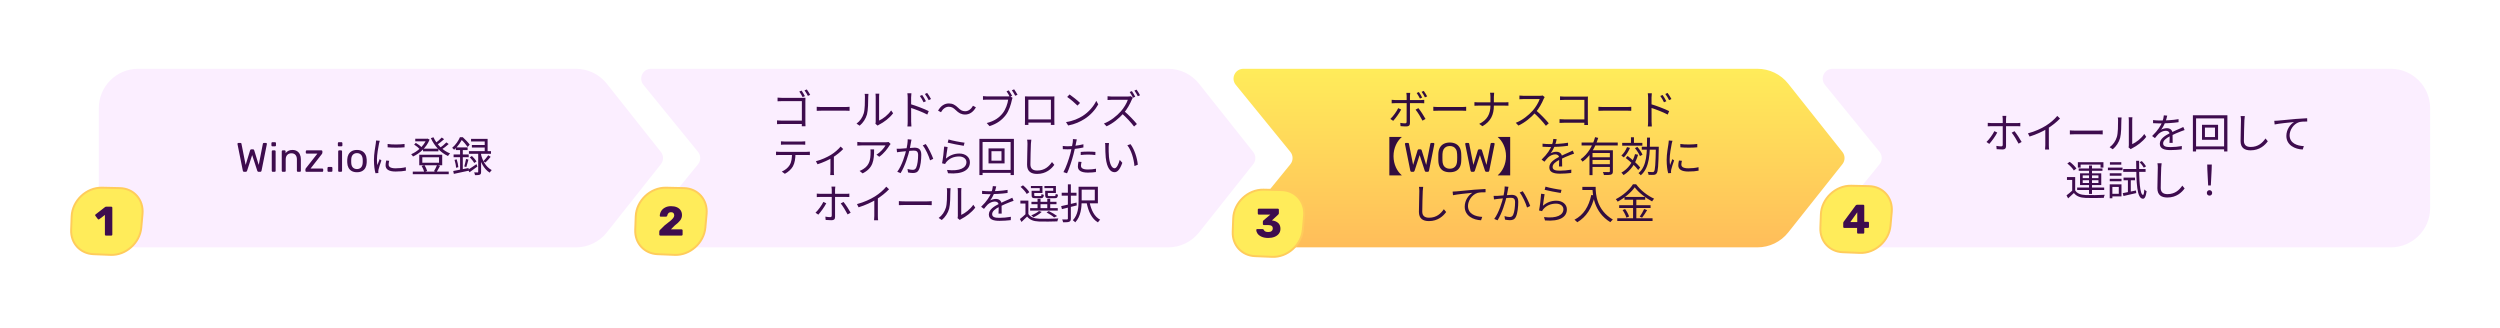 <svg width="1272" height="167" viewBox="0 0 1272 167" fill="none" xmlns="http://www.w3.org/2000/svg">
<g filter="url(#filter0_d_16839_208803)">
<path d="M50.286 41C50.286 29.954 59.241 21 70.286 21H293.059C299.167 21 304.941 23.791 308.734 28.578L336.268 63.322C337.709 65.142 337.709 67.714 336.268 69.533L308.734 104.277C304.941 109.064 299.167 111.856 293.059 111.856H70.286C59.241 111.856 50.286 102.901 50.286 91.856V41Z" fill="#FBEEFF"/>
<path d="M610.048 104.291C606.254 109.07 600.486 111.856 594.385 111.856L331.25 111.855C327.037 111.855 324.712 106.964 327.373 103.698L355.157 69.585C356.655 67.747 356.655 65.109 355.157 63.27L327.373 29.158C324.712 25.891 327.037 21 331.25 21L594.385 21C600.486 21 606.254 23.786 610.048 28.564L637.64 63.319C639.086 65.139 639.086 67.716 637.64 69.537L610.048 104.291Z" fill="#FBEEFF"/>
<path d="M909.827 104.291C906.033 109.07 900.265 111.855 894.164 111.855L632.63 111.855C628.417 111.855 626.092 106.964 628.753 103.698L656.537 69.585C658.035 67.747 658.034 65.109 656.537 63.27L628.753 29.158C626.092 25.891 628.417 21 632.63 21L894.164 21C900.265 21 906.033 23.785 909.827 28.564L937.419 63.319C938.865 65.139 938.865 67.716 937.419 69.537L909.827 104.291Z" fill="url(#paint0_linear_16839_208803)"/>
<path d="M1236.45 91.856C1236.45 102.901 1227.49 111.855 1216.45 111.855L932.408 111.855C928.196 111.855 925.871 106.964 928.532 103.698L956.316 69.585C957.813 67.747 957.813 65.109 956.316 63.27L928.532 29.158C925.871 25.891 928.196 21 932.408 21L1216.45 21C1227.49 21 1236.45 29.954 1236.45 41L1236.45 91.856Z" fill="#FBEEFF"/>
<path d="M124.204 73.422C124.022 73.422 123.875 73.373 123.763 73.275C123.665 73.177 123.595 73.037 123.553 72.855L120.844 59.373C120.83 59.317 120.823 59.268 120.823 59.226C120.823 59.184 120.823 59.156 120.823 59.142C120.823 59.03 120.865 58.932 120.949 58.848C121.033 58.764 121.131 58.722 121.243 58.722H122.335C122.629 58.722 122.797 58.841 122.839 59.079L124.981 69.915L127.249 62.481C127.291 62.355 127.361 62.243 127.459 62.145C127.571 62.033 127.725 61.977 127.921 61.977H128.698C128.908 61.977 129.062 62.033 129.16 62.145C129.258 62.243 129.321 62.355 129.349 62.481L131.638 69.915L133.759 59.079C133.801 58.841 133.976 58.722 134.284 58.722H135.376C135.488 58.722 135.586 58.764 135.67 58.848C135.754 58.932 135.796 59.03 135.796 59.142C135.796 59.156 135.789 59.184 135.775 59.226C135.775 59.268 135.775 59.317 135.775 59.373L133.066 72.855C133.024 73.037 132.947 73.177 132.835 73.275C132.737 73.373 132.597 73.422 132.415 73.422H131.596C131.4 73.422 131.246 73.373 131.134 73.275C131.022 73.177 130.945 73.051 130.903 72.897L128.299 64.896L125.716 72.897C125.66 73.051 125.576 73.177 125.464 73.275C125.366 73.373 125.219 73.422 125.023 73.422H124.204ZM138.752 73.422C138.612 73.422 138.493 73.38 138.395 73.296C138.311 73.198 138.269 73.079 138.269 72.939V62.985C138.269 62.845 138.311 62.733 138.395 62.649C138.493 62.551 138.612 62.502 138.752 62.502H139.76C139.9 62.502 140.012 62.551 140.096 62.649C140.194 62.733 140.243 62.845 140.243 62.985V72.939C140.243 73.079 140.194 73.198 140.096 73.296C140.012 73.38 139.9 73.422 139.76 73.422H138.752ZM138.584 60.465C138.444 60.465 138.325 60.423 138.227 60.339C138.143 60.241 138.101 60.122 138.101 59.982V58.848C138.101 58.708 138.143 58.589 138.227 58.491C138.325 58.393 138.444 58.344 138.584 58.344H139.907C140.047 58.344 140.166 58.393 140.264 58.491C140.362 58.589 140.411 58.708 140.411 58.848V59.982C140.411 60.122 140.362 60.241 140.264 60.339C140.166 60.423 140.047 60.465 139.907 60.465H138.584ZM143.838 73.422C143.698 73.422 143.579 73.38 143.481 73.296C143.397 73.198 143.355 73.079 143.355 72.939V62.985C143.355 62.845 143.397 62.733 143.481 62.649C143.579 62.551 143.698 62.502 143.838 62.502H144.825C144.965 62.502 145.077 62.551 145.161 62.649C145.259 62.733 145.308 62.845 145.308 62.985V63.909C145.672 63.433 146.127 63.048 146.673 62.754C147.233 62.446 147.947 62.292 148.815 62.292C149.725 62.292 150.495 62.495 151.125 62.901C151.769 63.293 152.252 63.846 152.574 64.56C152.91 65.26 153.078 66.079 153.078 67.017V72.939C153.078 73.079 153.029 73.198 152.931 73.296C152.847 73.38 152.735 73.422 152.595 73.422H151.545C151.405 73.422 151.286 73.38 151.188 73.296C151.104 73.198 151.062 73.079 151.062 72.939V67.122C151.062 66.142 150.824 65.379 150.348 64.833C149.872 64.273 149.172 63.993 148.248 63.993C147.38 63.993 146.68 64.273 146.148 64.833C145.63 65.379 145.371 66.142 145.371 67.122V72.939C145.371 73.079 145.322 73.198 145.224 73.296C145.14 73.38 145.028 73.422 144.888 73.422H143.838ZM155.881 73.422C155.741 73.422 155.622 73.38 155.524 73.296C155.44 73.198 155.398 73.079 155.398 72.939V72.204C155.398 72.078 155.426 71.959 155.482 71.847C155.552 71.735 155.622 71.63 155.692 71.532L161.488 64.161H156.07C155.93 64.161 155.811 64.119 155.713 64.035C155.629 63.951 155.587 63.832 155.587 63.678V62.985C155.587 62.845 155.629 62.733 155.713 62.649C155.811 62.551 155.93 62.502 156.07 62.502H163.546C163.686 62.502 163.798 62.551 163.882 62.649C163.98 62.733 164.029 62.845 164.029 62.985V63.762C164.029 63.888 163.994 64 163.924 64.098C163.868 64.196 163.805 64.301 163.735 64.413L158.002 71.763H163.966C164.12 71.763 164.239 71.805 164.323 71.889C164.407 71.973 164.449 72.092 164.449 72.246V72.939C164.449 73.079 164.407 73.198 164.323 73.296C164.239 73.38 164.12 73.422 163.966 73.422H155.881ZM167.111 73.422C166.971 73.422 166.852 73.38 166.754 73.296C166.67 73.198 166.628 73.079 166.628 72.939V71.427C166.628 71.287 166.67 71.175 166.754 71.091C166.852 70.993 166.971 70.944 167.111 70.944H168.623C168.763 70.944 168.882 70.993 168.98 71.091C169.078 71.175 169.127 71.287 169.127 71.427V72.939C169.127 73.079 169.078 73.198 168.98 73.296C168.882 73.38 168.763 73.422 168.623 73.422H167.111ZM172.549 73.422C172.409 73.422 172.29 73.38 172.192 73.296C172.108 73.198 172.066 73.079 172.066 72.939V62.985C172.066 62.845 172.108 62.733 172.192 62.649C172.29 62.551 172.409 62.502 172.549 62.502H173.557C173.697 62.502 173.809 62.551 173.893 62.649C173.991 62.733 174.04 62.845 174.04 62.985V72.939C174.04 73.079 173.991 73.198 173.893 73.296C173.809 73.38 173.697 73.422 173.557 73.422H172.549ZM172.381 60.465C172.241 60.465 172.122 60.423 172.024 60.339C171.94 60.241 171.898 60.122 171.898 59.982V58.848C171.898 58.708 171.94 58.589 172.024 58.491C172.122 58.393 172.241 58.344 172.381 58.344H173.704C173.844 58.344 173.963 58.393 174.061 58.491C174.159 58.589 174.208 58.708 174.208 58.848V59.982C174.208 60.122 174.159 60.241 174.061 60.339C173.963 60.423 173.844 60.465 173.704 60.465H172.381ZM181.625 73.632C180.561 73.632 179.672 73.429 178.958 73.023C178.244 72.617 177.698 72.057 177.32 71.343C176.942 70.615 176.732 69.789 176.69 68.865C176.676 68.627 176.669 68.326 176.669 67.962C176.669 67.584 176.676 67.283 176.69 67.059C176.732 66.121 176.942 65.295 177.32 64.581C177.712 63.867 178.265 63.307 178.979 62.901C179.693 62.495 180.575 62.292 181.625 62.292C182.675 62.292 183.557 62.495 184.271 62.901C184.985 63.307 185.531 63.867 185.909 64.581C186.301 65.295 186.518 66.121 186.56 67.059C186.574 67.283 186.581 67.584 186.581 67.962C186.581 68.326 186.574 68.627 186.56 68.865C186.518 69.789 186.308 70.615 185.93 71.343C185.552 72.057 185.006 72.617 184.292 73.023C183.578 73.429 182.689 73.632 181.625 73.632ZM181.625 72.015C182.493 72.015 183.186 71.742 183.704 71.196C184.222 70.636 184.502 69.824 184.544 68.76C184.558 68.55 184.565 68.284 184.565 67.962C184.565 67.64 184.558 67.374 184.544 67.164C184.502 66.1 184.222 65.295 183.704 64.749C183.186 64.189 182.493 63.909 181.625 63.909C180.757 63.909 180.057 64.189 179.525 64.749C179.007 65.295 178.734 66.1 178.706 67.164C178.692 67.374 178.685 67.64 178.685 67.962C178.685 68.284 178.692 68.55 178.706 68.76C178.734 69.824 179.007 70.636 179.525 71.196C180.057 71.742 180.757 72.015 181.625 72.015ZM197.212 59.247C199.501 59.646 203.764 59.562 205.843 59.247V60.948C203.596 61.2 199.522 61.2 197.233 60.948L197.212 59.247ZM198.031 67.815C197.842 68.571 197.737 69.159 197.737 69.726C197.737 70.692 198.409 71.637 201.286 71.637C203.155 71.637 204.793 71.469 206.473 71.07L206.515 72.834C205.213 73.107 203.449 73.275 201.265 73.275C197.758 73.275 196.183 72.099 196.183 70.125C196.183 69.432 196.288 68.676 196.519 67.668L198.031 67.815ZM193.222 57.63C193.096 57.987 192.928 58.659 192.844 59.037C192.445 60.99 191.794 64.728 191.794 67.101C191.794 68.109 191.857 68.991 191.983 70.02C192.34 69.075 192.823 67.815 193.18 66.954L194.062 67.647C193.537 69.138 192.76 71.343 192.571 72.351C192.508 72.645 192.466 73.044 192.466 73.296C192.487 73.506 192.508 73.8 192.529 74.031L191.038 74.136C190.618 72.645 190.261 70.23 190.261 67.374C190.261 64.287 190.954 60.696 191.206 58.953C191.269 58.47 191.332 57.945 191.353 57.483L193.222 57.63ZM215.251 61.641H223.042V63.006H215.251V61.641ZM210.022 73.296H228.313V74.619H210.022V73.296ZM211.282 56.601H217.498V57.924H211.282V56.601ZM216.994 56.601H217.267L217.561 56.517L218.569 57.042C216.994 61.074 213.487 64.077 210.148 65.631C209.938 65.295 209.518 64.749 209.203 64.476C212.29 63.174 215.692 60.234 216.994 56.895V56.601ZM220.543 55.845C222.16 59.415 225.373 62.67 229.006 64.077C228.628 64.392 228.187 64.959 227.935 65.379C224.218 63.699 221.005 60.276 219.22 56.286L220.543 55.845ZM210.715 59.562L211.555 58.701C212.668 59.331 213.97 60.297 214.579 61.053L213.697 62.019C213.067 61.284 211.807 60.234 210.715 59.562ZM224.764 55.971L225.961 56.811C224.869 57.84 223.42 58.974 222.328 59.709L221.362 58.953C222.433 58.176 223.924 56.895 224.764 55.971ZM227.116 58.449L228.292 59.289C227.179 60.339 225.667 61.473 224.512 62.187L223.546 61.431C224.68 60.675 226.234 59.394 227.116 58.449ZM214.873 66.03V68.802H223.378V66.03H214.873ZM213.319 64.728H224.995V70.104H213.319V64.728ZM214.537 70.44L215.986 70.041C216.574 70.944 217.12 72.183 217.33 73.002L215.839 73.464C215.629 72.645 215.104 71.364 214.537 70.44ZM222.349 69.978L223.882 70.398C223.315 71.511 222.685 72.666 222.16 73.485L220.816 73.086C221.341 72.267 222.013 70.902 222.349 69.978ZM248.41 65.001L249.649 65.799C248.809 66.828 247.78 67.941 246.961 68.697L245.953 68.004C246.73 67.206 247.822 65.925 248.41 65.001ZM239.023 66.051L240.094 65.358C240.997 66.198 241.984 67.353 242.425 68.172L241.27 68.928C240.871 68.13 239.905 66.912 239.023 66.051ZM239.674 56.643H248.095V63.678H246.625V57.966H239.674V56.643ZM240.094 59.772H247.465V61.053H240.094V59.772ZM238.582 62.88H249.817V64.266H238.582V62.88ZM243.307 63.531H244.777V73.464C244.777 74.22 244.651 74.64 244.126 74.871C243.622 75.102 242.845 75.123 241.69 75.123C241.627 74.724 241.438 74.136 241.249 73.716C242.047 73.758 242.761 73.737 243.013 73.737C243.244 73.737 243.307 73.674 243.307 73.422V63.531ZM238.141 72.351C239.233 71.7 240.85 70.608 242.425 69.516L242.908 70.734C241.564 71.763 240.115 72.813 238.876 73.653L238.141 72.351ZM244.714 64.476C245.344 67.269 246.961 70.839 250.195 72.54C249.88 72.834 249.397 73.443 249.166 73.842C245.995 71.91 244.462 68.109 243.811 65.526L244.714 64.476ZM231.925 60.99H237.91V62.355H231.925V60.99ZM230.791 64.581H238.477V65.967H230.791V64.581ZM231.274 67.353L232.366 67.08C232.786 68.361 233.122 69.978 233.206 71.07L232.03 71.364C232.009 70.272 231.673 68.634 231.274 67.353ZM230.602 73.002C232.576 72.666 235.537 72.078 238.393 71.49L238.519 72.834C235.81 73.401 233.017 74.031 230.917 74.472L230.602 73.002ZM237.112 66.891L238.33 67.206C237.973 68.487 237.616 69.999 237.259 70.986L236.23 70.692C236.545 69.663 236.923 68.004 237.112 66.891ZM234.088 61.494H235.474V72.939L234.088 73.17V61.494ZM234.025 55.803H234.844V56.139H235.306V56.538C234.487 58.155 233.122 60.381 231.043 62.208C230.812 61.893 230.35 61.431 230.056 61.221C231.967 59.625 233.311 57.483 234.025 55.803ZM234.277 55.803H235.453C236.692 56.916 238.246 58.533 238.981 59.583L237.931 60.78C237.217 59.709 235.789 57.966 234.571 56.916H234.277V55.803Z" fill="#3E0C4E"/>
<path d="M71.882 101.806C71.176 109.625 64.014 115.999 56.288 115.684L47.546 115.327C40.812 115.052 35.943 109.739 36.2 102.942L36.458 96.1C36.76 88.118 43.926 81.325 51.858 81.504L60.973 81.71C68.088 81.87 73.162 87.63 72.513 94.812L71.882 101.806Z" fill="#FFEC5A" stroke="#FFCC5B" stroke-miterlimit="3.999" stroke-linecap="round"/>
<path d="M53.897 105.869C53.757 105.869 53.631 105.82 53.519 105.722C53.421 105.61 53.372 105.484 53.372 105.344V95.348L50.495 97.553C50.397 97.637 50.292 97.679 50.18 97.679C50.026 97.679 49.886 97.595 49.76 97.427L48.521 95.81C48.451 95.698 48.416 95.593 48.416 95.495C48.416 95.299 48.5 95.152 48.668 95.054L53.498 91.316C53.652 91.218 53.82 91.169 54.002 91.169H56.627C56.781 91.169 56.907 91.218 57.005 91.316C57.103 91.414 57.152 91.54 57.152 91.694V105.344C57.152 105.484 57.103 105.61 57.005 105.722C56.907 105.82 56.781 105.869 56.627 105.869H53.897Z" fill="#3E0C4E"/>
<path d="M407.842 32.097C408.346 32.811 409.123 34.113 409.543 34.911L408.367 35.415C407.947 34.554 407.212 33.315 406.687 32.58L407.842 32.097ZM410.509 31.509C411.013 32.223 411.79 33.462 412.231 34.281L411.055 34.785C410.593 33.924 409.9 32.706 409.333 31.992L410.509 31.509ZM395.62 35.667C396.313 35.73 397.237 35.793 397.909 35.793H408.262C408.766 35.793 409.396 35.772 409.816 35.751C409.795 36.213 409.774 36.885 409.774 37.368V48.225C409.774 48.96 409.816 49.926 409.837 50.241H407.947C407.968 49.926 407.989 49.149 407.989 48.393V37.452H397.93C397.153 37.452 396.124 37.494 395.62 37.536V35.667ZM395.347 47.259C395.893 47.301 396.817 47.364 397.678 47.364H408.934V49.086H397.741C396.88 49.086 395.914 49.107 395.347 49.17V47.259ZM415.549 40.329C416.2 40.392 417.292 40.455 418.489 40.455C420.022 40.455 428.443 40.455 429.997 40.455C431.047 40.455 431.782 40.371 432.265 40.329V42.387C431.824 42.366 430.942 42.303 430.018 42.303C428.422 42.303 420.043 42.303 418.489 42.303C417.334 42.303 416.221 42.345 415.549 42.387V40.329ZM445.411 48.981C445.495 48.666 445.558 48.225 445.558 47.805C445.558 46.839 445.558 36.549 445.558 35.226C445.558 34.428 445.453 33.84 445.453 33.672H447.385C447.364 33.84 447.28 34.449 447.28 35.247C447.28 36.549 447.28 46.713 447.28 47.343C449.233 46.461 451.816 44.55 453.412 42.177L454.42 43.626C452.593 46.083 449.695 48.225 447.259 49.443C446.902 49.611 446.692 49.8 446.524 49.905L445.411 48.981ZM435.793 48.897C437.578 47.637 438.817 45.768 439.447 43.731C440.077 41.799 440.077 37.62 440.077 35.268C440.077 34.659 440.035 34.197 439.93 33.756H441.862C441.841 33.987 441.757 34.638 441.757 35.247C441.757 37.578 441.694 42.093 441.127 44.193C440.497 46.44 439.153 48.477 437.389 49.947L435.793 48.897ZM469.204 34.323C469.729 35.079 470.632 36.486 471.115 37.494L469.918 38.04C469.393 36.927 468.721 35.772 468.028 34.827L469.204 34.323ZM471.724 33.273C472.291 34.008 473.215 35.394 473.698 36.381L472.522 36.969C471.976 35.856 471.283 34.743 470.59 33.819L471.724 33.273ZM461.833 47.847C461.833 46.692 461.833 37.41 461.833 35.646C461.833 35.037 461.77 34.113 461.665 33.462H463.723C463.66 34.092 463.576 35.016 463.576 35.646C463.576 38.922 463.597 46.86 463.597 47.847C463.597 48.519 463.639 49.653 463.723 50.346H461.686C461.791 49.674 461.833 48.645 461.833 47.847ZM463.198 38.964C465.991 39.762 470.212 41.379 472.543 42.534L471.808 44.298C469.414 43.017 465.487 41.526 463.198 40.812V38.964ZM486.319 42.051C485.206 40.98 484.282 40.308 482.749 40.308C481.111 40.308 479.662 41.442 478.78 43.101L477.289 42.303C478.633 39.888 480.565 38.628 482.77 38.628C484.681 38.628 486.046 39.405 487.516 40.854C488.629 41.946 489.553 42.597 491.086 42.597C492.724 42.597 494.173 41.463 495.055 39.804L496.546 40.602C495.202 43.017 493.27 44.277 491.065 44.277C489.154 44.277 487.789 43.5 486.319 42.051ZM513.283 31.971C513.787 32.706 514.543 33.945 514.963 34.743L513.787 35.268C513.367 34.407 512.653 33.21 512.128 32.454L513.283 31.971ZM515.992 31.446C516.496 32.16 517.273 33.399 517.714 34.218L516.538 34.722C516.076 33.861 515.404 32.643 514.837 31.929L515.992 31.446ZM515.173 35.751C515.047 36.045 514.942 36.402 514.858 36.801C514.417 39.006 513.388 42.408 511.729 44.55C509.818 47.028 507.319 48.96 503.476 50.178L502.048 48.603C506.101 47.574 508.474 45.789 510.217 43.542C511.708 41.652 512.695 38.712 512.968 36.696C511.771 36.696 503.434 36.696 502.237 36.696C501.397 36.696 500.683 36.738 500.137 36.78V34.911C500.725 34.974 501.544 35.058 502.237 35.058C503.434 35.058 511.813 35.058 512.779 35.058C513.094 35.058 513.514 35.037 513.892 34.932L515.173 35.751ZM521.494 35.037C522.313 35.079 522.859 35.079 523.363 35.079C524.476 35.079 533.611 35.079 534.64 35.079C535.081 35.079 535.837 35.079 536.488 35.058C536.446 35.562 536.446 36.15 536.446 36.675C536.446 37.662 536.446 46.23 536.446 47.028C536.446 47.7 536.467 49.338 536.488 49.569H534.661C534.682 49.338 534.703 48.141 534.703 47.259C534.703 46.482 534.703 36.738 534.703 36.738H523.237C523.237 36.738 523.237 46.398 523.237 47.259C523.237 47.952 523.258 49.296 523.258 49.569H521.473C521.473 49.296 521.515 47.763 521.515 47.028C521.515 46.167 521.515 37.494 521.515 36.675C521.515 36.192 521.515 35.562 521.494 35.037ZM535.396 46.734V48.372H522.397V46.734H535.396ZM544.195 34.05C545.665 35.037 548.374 37.221 549.529 38.376L548.227 39.72C547.156 38.628 544.552 36.36 542.977 35.331L544.195 34.05ZM542.389 48.12C546.043 47.574 548.773 46.293 550.768 45.054C554.023 43.017 556.564 39.909 557.782 37.305L558.79 39.111C557.362 41.715 554.926 44.571 551.755 46.566C549.634 47.889 546.988 49.191 543.481 49.842L542.389 48.12ZM575.894 32.349C576.44 33.105 577.217 34.386 577.616 35.226L576.482 35.73C576.062 34.869 575.348 33.63 574.781 32.811L575.894 32.349ZM578.288 31.614C578.834 32.37 579.653 33.693 580.052 34.47L578.918 34.974C578.456 34.05 577.763 32.874 577.175 32.076L578.288 31.614ZM576.377 35.751C576.251 35.919 575.978 36.381 575.873 36.675C575.033 38.733 573.437 41.673 571.694 43.626C569.342 46.23 566.339 48.75 563.021 50.262L561.677 48.855C565.079 47.532 568.166 45.033 570.329 42.618C571.757 41.001 573.29 38.523 573.836 36.78C573.08 36.78 566.36 36.78 565.646 36.78C564.89 36.78 563.756 36.864 563.525 36.885V34.974C563.798 35.016 564.995 35.121 565.646 35.121C566.465 35.121 572.954 35.121 573.752 35.121C574.424 35.121 574.991 35.037 575.327 34.932L576.377 35.751ZM571.967 42.513C574.235 44.403 577.028 47.343 578.456 49.107L577.007 50.367C575.495 48.372 573.038 45.684 570.77 43.71L571.967 42.513ZM397.342 57.903C397.951 57.966 398.56 58.008 399.253 58.008C400.471 58.008 406.582 58.008 407.758 58.008C408.346 58.008 409.102 57.966 409.711 57.903V59.646C409.081 59.604 408.346 59.562 407.758 59.562C406.582 59.562 400.471 59.562 399.274 59.562C398.581 59.562 397.888 59.604 397.342 59.646V57.903ZM394.843 63.174C395.41 63.237 396.019 63.258 396.67 63.258C397.888 63.258 409.291 63.258 410.404 63.258C410.845 63.258 411.538 63.237 412.063 63.174V64.896C411.58 64.875 410.929 64.854 410.404 64.854C409.291 64.854 397.888 64.854 396.67 64.854C396.04 64.854 395.41 64.875 394.843 64.917V63.174ZM404.734 64.014C404.734 66.66 404.398 68.844 403.453 70.608C402.697 72.015 401.101 73.506 399.337 74.43L397.783 73.296C399.4 72.603 400.912 71.406 401.731 70.062C402.781 68.403 402.949 66.345 402.97 64.035L404.734 64.014ZM415.138 68.025C417.91 67.353 420.997 65.883 422.719 64.833C424.693 63.636 426.625 61.893 427.717 60.57L429.019 61.83C427.801 63.132 425.617 64.959 423.433 66.282C421.669 67.332 418.75 68.718 415.957 69.579L415.138 68.025ZM422.53 65.799L424.273 65.358V73.233C424.273 73.863 424.294 74.745 424.378 75.06H422.425C422.467 74.745 422.53 73.863 422.53 73.233V65.799ZM453.148 59.247C452.98 59.436 452.728 59.751 452.581 59.982C451.741 61.41 449.746 64.119 447.352 65.778L445.945 64.665C447.898 63.552 449.872 61.284 450.544 59.982C449.074 59.982 439.582 59.982 438.574 59.982C437.797 59.982 437.02 60.024 436.201 60.087V58.197C436.936 58.302 437.797 58.386 438.574 58.386C439.582 58.386 449.389 58.386 450.649 58.386C451.048 58.386 451.804 58.323 452.098 58.239L453.148 59.247ZM444.748 61.998C444.748 67.689 444.244 71.532 438.889 74.22L437.356 72.96C437.923 72.771 438.658 72.414 439.246 72.015C442.48 70.02 442.942 67.038 442.942 63.531C442.942 63.027 442.942 62.565 442.858 61.998H444.748ZM463.774 57.042C463.69 57.441 463.606 57.882 463.522 58.302C463.396 59.058 463.102 60.78 462.829 62.082C462.115 65.022 460.603 70.251 458.23 74.094L456.529 73.401C458.923 70.209 460.603 64.602 461.17 62.019C461.548 60.36 461.842 58.47 461.842 56.853L463.774 57.042ZM471.019 59.289C472.321 60.99 474.148 64.854 474.841 66.807L473.224 67.584C472.594 65.421 470.956 61.704 469.486 59.982L471.019 59.289ZM456.214 61.662C456.886 61.683 457.432 61.683 458.104 61.662C459.658 61.62 463.921 61.137 465.349 61.137C467.218 61.137 468.751 61.851 468.751 64.707C468.751 67.206 468.415 70.545 467.554 72.288C466.882 73.695 465.832 74.031 464.488 74.031C463.669 74.031 462.682 73.884 462.01 73.737L461.737 71.973C462.619 72.246 463.711 72.414 464.299 72.414C465.076 72.414 465.706 72.246 466.147 71.322C466.819 69.915 467.134 67.164 467.134 64.896C467.134 62.985 466.252 62.628 464.908 62.628C463.501 62.628 459.574 63.09 458.293 63.216C457.81 63.279 456.928 63.384 456.403 63.468L456.214 61.662ZM482.611 56.958C484.417 57.546 488.89 58.407 490.759 58.596L490.36 60.192C488.344 59.919 483.808 58.995 482.191 58.575L482.611 56.958ZM482.149 60.801C481.876 62.229 481.498 65.337 481.288 66.702C483.304 64.938 485.614 64.119 488.134 64.119C491.347 64.119 493.489 66.051 493.489 68.529C493.489 72.267 490.15 74.808 482.359 74.157L481.855 72.456C488.491 73.254 491.725 71.343 491.725 68.466C491.725 66.807 490.15 65.61 488.008 65.61C485.257 65.61 482.989 66.639 481.519 68.424C481.204 68.781 481.015 69.117 480.889 69.453L479.314 69.075C479.734 67.164 480.259 62.754 480.385 60.57L482.149 60.801ZM504.451 62.922V67.752H509.554V62.922H504.451ZM502.96 61.515H511.129V69.138H502.96V61.515ZM498.319 56.643H515.875V75.081H514.195V58.239H499.936V75.081H498.319V56.643ZM499.222 72.477H515.161V73.968H499.222V72.477ZM524.737 57.063C524.632 57.756 524.569 58.491 524.527 59.184C524.443 61.557 524.275 66.534 524.275 69.663C524.275 71.973 525.724 72.771 527.719 72.771C531.562 72.771 533.746 70.629 535.258 68.445L536.434 69.873C535.006 71.868 532.276 74.493 527.677 74.493C524.653 74.493 522.574 73.254 522.574 69.81C522.574 66.702 522.784 61.389 522.784 59.184C522.784 58.407 522.721 57.672 522.595 57.063H524.737ZM547.879 56.916C547.753 57.378 547.606 58.176 547.522 58.575C547.207 60.087 546.766 62.46 546.178 64.56C545.422 67.542 544.015 71.889 542.902 74.178L541.075 73.569C542.335 71.385 543.805 67.122 544.603 64.161C545.107 62.229 545.653 59.583 545.8 58.491C545.884 57.903 545.926 57.189 545.884 56.748L547.879 56.916ZM543.238 60.423C545.548 60.423 548.635 60.045 551.239 59.394V61.032C548.635 61.62 545.464 61.977 543.196 61.977C542.272 61.977 541.537 61.956 540.76 61.893L540.718 60.255C541.705 60.381 542.461 60.423 543.238 60.423ZM549.874 63.3C550.966 63.195 552.373 63.132 553.717 63.132C554.935 63.132 556.216 63.174 557.35 63.3L557.308 64.896C556.216 64.77 554.998 64.644 553.759 64.644C552.457 64.644 551.155 64.728 549.874 64.875V63.3ZM550.294 68.403C550.126 69.096 550 69.747 550 70.293C550 71.28 550.567 72.246 553.549 72.246C554.935 72.246 556.363 72.099 557.665 71.847L557.602 73.527C556.468 73.695 555.061 73.821 553.528 73.821C550.231 73.821 548.425 72.813 548.425 70.734C548.425 69.936 548.551 69.138 548.74 68.256L550.294 68.403ZM564.28 58.785C564.175 59.268 564.112 60.276 564.091 60.822C564.07 62.124 564.091 64.056 564.238 65.778C564.595 69.285 565.603 71.616 567.115 71.616C568.186 71.616 569.173 69.453 569.719 67.353L571.042 68.844C569.761 72.393 568.501 73.611 567.073 73.611C565.078 73.611 563.188 71.637 562.6 66.198C562.411 64.392 562.369 61.83 562.369 60.612C562.369 60.129 562.369 59.226 562.243 58.743L564.28 58.785ZM575.2 59.352C577.09 61.788 578.602 66.261 578.917 69.81L577.216 70.482C576.859 66.702 575.578 62.376 573.583 59.919L575.2 59.352ZM425.004 80.958C424.962 81.252 424.878 82.008 424.878 82.47C424.878 83.583 424.878 85.347 424.878 86.355C424.878 88.077 424.878 94.881 424.878 96.372C424.878 97.485 424.353 98.052 423.093 98.052C422.19 98.052 420.951 97.989 420.09 97.905L419.943 96.225C420.867 96.393 421.812 96.477 422.379 96.477C422.946 96.477 423.177 96.225 423.198 95.679C423.198 94.524 423.198 87.363 423.198 86.355C423.198 85.641 423.198 83.562 423.198 82.449C423.198 82.008 423.114 81.273 423.051 80.958H425.004ZM415.575 84.507C416.163 84.57 416.688 84.612 417.36 84.612C418.599 84.612 429.204 84.612 430.443 84.612C430.926 84.612 431.64 84.591 432.144 84.507V86.25C431.598 86.208 430.968 86.208 430.464 86.208C429.204 86.208 418.641 86.208 417.36 86.208C416.73 86.208 416.121 86.229 415.575 86.271V84.507ZM420.405 89.442C419.502 91.248 417.549 93.915 416.352 95.217L414.924 94.23C416.31 92.928 418.116 90.429 418.935 88.728L420.405 89.442ZM429.183 88.749C430.296 90.093 431.976 92.718 432.816 94.23L431.262 95.091C430.422 93.453 428.847 90.828 427.755 89.505L429.183 88.749ZM436.029 89.841C439.662 88.875 442.854 87.384 445.185 85.935C447.39 84.549 449.49 82.743 450.939 80.979L452.346 82.302C450.54 84.171 448.335 85.935 445.878 87.468C443.568 88.896 440.229 90.429 436.848 91.479L436.029 89.841ZM444.849 86.796L446.655 86.25V95.847C446.655 96.624 446.697 97.674 446.802 98.073H444.723C444.786 97.674 444.849 96.624 444.849 95.847V86.796ZM457.344 88.329C457.995 88.392 459.087 88.455 460.284 88.455C461.817 88.455 470.238 88.455 471.792 88.455C472.842 88.455 473.577 88.371 474.06 88.329V90.387C473.619 90.366 472.737 90.303 471.813 90.303C470.217 90.303 461.838 90.303 460.284 90.303C459.129 90.303 458.016 90.345 457.344 90.387V88.329ZM487.206 96.981C487.29 96.666 487.353 96.225 487.353 95.805C487.353 94.839 487.353 84.549 487.353 83.226C487.353 82.428 487.248 81.84 487.248 81.672H489.18C489.159 81.84 489.075 82.449 489.075 83.247C489.075 84.549 489.075 94.713 489.075 95.343C491.028 94.461 493.611 92.55 495.207 90.177L496.215 91.626C494.388 94.083 491.49 96.225 489.054 97.443C488.697 97.611 488.487 97.8 488.319 97.905L487.206 96.981ZM477.588 96.897C479.373 95.637 480.612 93.768 481.242 91.731C481.872 89.799 481.872 85.62 481.872 83.268C481.872 82.659 481.83 82.197 481.725 81.756H483.657C483.636 81.987 483.552 82.638 483.552 83.247C483.552 85.578 483.489 90.093 482.922 92.193C482.292 94.44 480.948 96.477 479.184 97.947L477.588 96.897ZM506.883 80.832C506.694 81.651 506.463 82.806 505.917 84.213C505.392 85.494 504.615 86.901 503.775 87.993C504.594 87.51 505.791 87.216 506.715 87.216C508.332 87.216 509.592 88.182 509.592 89.883C509.592 90.975 509.634 93.39 509.655 94.692H508.038C508.122 93.579 508.143 91.416 508.122 90.324C508.101 89.106 507.261 88.539 506.169 88.539C504.825 88.539 503.502 89.211 502.536 90.072C501.927 90.66 501.339 91.416 500.646 92.277L499.197 91.206C502.221 88.308 503.628 85.872 504.342 84.087C504.804 82.932 505.098 81.672 505.161 80.685L506.883 80.832ZM499.68 83.1C500.814 83.247 502.263 83.31 503.229 83.31C506.064 83.31 509.697 83.142 512.658 82.617V84.171C509.718 84.612 505.812 84.801 503.145 84.801C502.242 84.801 500.856 84.759 499.68 84.675V83.1ZM515.724 88.161C515.199 88.329 514.443 88.623 513.876 88.833C512.385 89.421 510.39 90.219 508.353 91.269C506.274 92.361 504.804 93.495 504.804 94.944C504.804 96.582 506.421 96.834 508.584 96.834C510.222 96.834 512.49 96.645 514.338 96.309L514.275 98.01C512.679 98.199 510.348 98.367 508.521 98.367C505.539 98.367 503.124 97.716 503.124 95.175C503.124 92.613 505.728 91.038 508.227 89.757C510.222 88.728 511.923 88.077 513.309 87.426C513.939 87.132 514.464 86.901 515.052 86.607L515.724 88.161ZM523.242 88.077V95.511H521.751V89.547H519.168V88.077H523.242ZM523.242 94.881C524.229 96.456 526.098 97.17 528.597 97.275C530.97 97.38 535.905 97.317 538.488 97.149C538.299 97.485 538.047 98.199 537.984 98.64C535.59 98.745 531.012 98.787 528.618 98.703C525.825 98.598 523.914 97.842 522.591 96.183C521.688 97.086 520.743 97.989 519.735 98.934L518.916 97.443C519.819 96.75 520.932 95.805 521.898 94.881H523.242ZM519.273 81.084L520.491 80.286C521.73 81.294 523.137 82.743 523.725 83.793L522.402 84.696C521.856 83.646 520.491 82.134 519.273 81.084ZM524.796 88.665H537.543V89.883H524.796V88.665ZM524.124 91.899H538.194V93.138H524.124V91.899ZM527.904 87.153H529.416V92.508H527.904V87.153ZM532.86 87.153H534.351V92.508H532.86V87.153ZM525.321 83.079H529.017V81.714H524.523V80.622H530.403V84.192H525.321V83.079ZM524.88 83.079H526.224V85.263C526.224 85.662 526.329 85.746 527.001 85.746C527.295 85.746 528.891 85.746 529.29 85.746C529.794 85.746 529.899 85.62 529.962 84.696C530.214 84.906 530.739 85.074 531.117 85.137C530.97 86.502 530.571 86.859 529.5 86.859C529.164 86.859 527.169 86.859 526.854 86.859C525.3 86.859 524.88 86.544 524.88 85.284V83.079ZM532.251 83.079H535.884V81.714H531.411V80.622H537.249V84.192H532.251V83.079ZM531.789 83.079H533.133V85.263C533.133 85.662 533.259 85.746 533.973 85.746C534.309 85.746 536.031 85.746 536.451 85.746C536.976 85.746 537.081 85.62 537.144 84.633C537.417 84.822 537.942 84.99 538.32 85.074C538.173 86.502 537.774 86.859 536.64 86.859C536.304 86.859 534.162 86.859 533.826 86.859C532.23 86.859 531.789 86.544 531.789 85.263V83.079ZM532.482 94.083L533.616 93.39C535.149 94.125 536.871 95.154 537.879 95.931L536.325 96.624C535.485 95.847 533.931 94.839 532.482 94.083ZM528.639 93.348L530.025 93.831C528.954 94.86 527.253 95.889 525.846 96.561C525.615 96.288 525.027 95.784 524.691 95.574C526.119 95.007 527.694 94.209 528.639 93.348ZM548.778 81H550.353V88.161C550.353 91.521 549.933 96.162 547.077 99.123C546.825 98.808 546.195 98.262 545.859 98.052C548.526 95.301 548.778 91.29 548.778 88.161V81ZM554.364 88.854C555.162 92.865 556.863 96.309 559.761 97.779C559.383 98.094 558.9 98.724 558.648 99.144C555.519 97.359 553.776 93.684 552.873 89.127L554.364 88.854ZM549.408 81H558.606V89.463H549.408V87.972H557.031V82.491H549.408V81ZM540.189 84.066H547.728V85.557H540.189V84.066ZM543.339 79.803H544.851V97.191C544.851 98.136 544.599 98.577 544.032 98.808C543.444 99.081 542.52 99.102 540.903 99.102C540.84 98.703 540.63 98.052 540.42 97.653C541.554 97.695 542.562 97.674 542.877 97.653C543.192 97.632 543.339 97.548 543.339 97.212V79.803ZM539.916 90.87C541.89 90.471 544.893 89.757 547.728 89.064L547.875 90.513C545.229 91.185 542.415 91.899 540.315 92.403L539.916 90.87Z" fill="#3E0C4E"/>
<path d="M358.886 101.806C358.18 109.625 351.018 115.999 343.292 115.684L334.55 115.327C327.816 115.052 322.948 109.739 323.204 102.942L323.462 96.1C323.764 88.118 330.93 81.325 338.862 81.504L347.977 81.71C355.093 81.87 360.166 87.63 359.518 94.812L358.886 101.806Z" fill="#FFEC5A" stroke="#FFCC5B" stroke-miterlimit="3.999" stroke-linecap="round"/>
<path d="M335.991 105.869C335.837 105.869 335.704 105.82 335.592 105.722C335.494 105.624 335.445 105.498 335.445 105.344V103.853C335.445 103.433 335.62 103.09 335.97 102.824L338.154 100.682C339.428 99.702 340.394 98.939 341.052 98.393C341.71 97.847 342.207 97.35 342.543 96.902C342.879 96.454 343.047 96.027 343.047 95.621C343.047 94.515 342.501 93.962 341.409 93.962C340.835 93.962 340.394 94.137 340.086 94.487C339.778 94.823 339.575 95.25 339.477 95.768C339.393 96.09 339.155 96.251 338.763 96.251H336.138C336.012 96.251 335.907 96.209 335.823 96.125C335.739 96.041 335.697 95.936 335.697 95.81C335.725 94.914 335.97 94.095 336.432 93.353C336.908 92.597 337.573 92.002 338.427 91.568C339.295 91.12 340.289 90.896 341.409 90.896C342.585 90.896 343.593 91.085 344.433 91.463C345.273 91.841 345.91 92.373 346.344 93.059C346.778 93.745 346.995 94.543 346.995 95.453C346.995 96.433 346.687 97.329 346.071 98.141C345.469 98.939 344.545 99.807 343.299 100.745L341.367 102.698H346.764C346.918 102.698 347.044 102.747 347.142 102.845C347.254 102.943 347.31 103.069 347.31 103.223V105.344C347.31 105.498 347.254 105.624 347.142 105.722C347.044 105.82 346.918 105.869 346.764 105.869H335.991Z" fill="#3E0C4E"/>
<path d="M721.922 32.832C722.447 33.588 723.182 34.806 723.602 35.646L722.468 36.15C722.048 35.31 721.376 34.113 720.809 33.315L721.922 32.832ZM724.4 32.244C724.967 33.021 725.744 34.26 726.143 35.037L725.009 35.541C724.547 34.617 723.896 33.504 723.308 32.727L724.4 32.244ZM717.512 33.252C717.47 33.546 717.386 34.302 717.386 34.743C717.386 35.856 717.386 37.62 717.386 38.649C717.386 40.35 717.386 47.154 717.386 48.666C717.386 49.758 716.861 50.325 715.58 50.325C714.698 50.325 713.459 50.283 712.598 50.178L712.451 48.519C713.375 48.687 714.32 48.75 714.887 48.75C715.454 48.75 715.685 48.519 715.685 47.952C715.706 46.818 715.706 39.636 715.706 38.649C715.706 37.935 715.706 35.856 715.706 34.743C715.706 34.281 715.622 33.567 715.559 33.252H717.512ZM708.083 36.78C708.671 36.864 709.196 36.906 709.847 36.906C711.086 36.906 721.691 36.906 722.951 36.906C723.434 36.906 724.127 36.864 724.652 36.801V38.544C724.106 38.502 723.476 38.481 722.972 38.481C721.712 38.481 711.149 38.481 709.868 38.481C709.217 38.481 708.629 38.502 708.083 38.565V36.78ZM712.913 41.736C712.01 43.521 710.057 46.209 708.86 47.49L707.411 46.503C708.818 45.222 710.603 42.723 711.422 41.022L712.913 41.736ZM721.67 41.022C722.804 42.366 724.463 44.991 725.303 46.524L723.77 47.385C722.93 45.726 721.355 43.122 720.242 41.799L721.67 41.022ZM729.272 40.329C729.923 40.392 731.015 40.455 732.212 40.455C733.745 40.455 742.166 40.455 743.72 40.455C744.77 40.455 745.505 40.371 745.988 40.329V42.387C745.547 42.366 744.665 42.303 743.741 42.303C742.145 42.303 733.766 42.303 732.212 42.303C731.057 42.303 729.944 42.345 729.272 42.387V40.329ZM758.336 35.268C758.336 34.617 758.252 33.609 758.126 33.168H760.226C760.163 33.609 760.079 34.659 760.079 35.268C760.079 36.465 760.079 38.418 760.079 39.699C760.079 44.34 758.546 47.763 754.262 50.22L752.624 49.023C756.614 47.133 758.336 44.025 758.336 39.699C758.336 38.439 758.336 36.465 758.336 35.268ZM750.188 37.977C750.608 38.04 751.385 38.082 752.141 38.082C753.17 38.082 764.657 38.082 765.665 38.082C766.379 38.082 767.177 38.04 767.492 37.998V39.783C767.177 39.762 766.295 39.741 765.644 39.741C764.657 39.741 753.17 39.741 752.183 39.741C751.385 39.741 750.629 39.762 750.188 39.804V37.977ZM785.93 35.394C785.804 35.562 785.531 36.024 785.426 36.297C784.586 38.376 782.99 41.316 781.247 43.248C778.895 45.873 775.892 48.372 772.574 49.884L771.23 48.477C774.632 47.175 777.719 44.655 779.882 42.261C781.31 40.644 782.843 38.145 783.389 36.402C782.633 36.402 775.913 36.402 775.199 36.402C774.443 36.402 773.309 36.486 773.078 36.507V34.617C773.351 34.659 774.548 34.743 775.199 34.743C776.018 34.743 782.507 34.743 783.305 34.743C783.977 34.743 784.544 34.68 784.88 34.575L785.93 35.394ZM781.52 42.156C783.788 44.046 786.581 46.986 788.009 48.729L786.56 50.01C785.048 48.015 782.591 45.327 780.323 43.332L781.52 42.156ZM793.742 35.037C794.456 35.1 795.359 35.163 796.052 35.163H806.384C806.909 35.163 807.518 35.142 807.938 35.121C807.917 35.583 807.896 36.255 807.896 36.738V47.595C807.896 48.351 807.959 49.296 807.98 49.611H806.09C806.09 49.296 806.132 48.519 806.132 47.763V36.822H796.052C795.275 36.822 794.246 36.864 793.742 36.906V35.037ZM793.49 46.629C794.015 46.671 794.939 46.734 795.8 46.734H807.077V48.456H795.863C795.002 48.456 794.057 48.477 793.49 48.54V46.629ZM813.272 40.329C813.923 40.392 815.015 40.455 816.212 40.455C817.745 40.455 826.166 40.455 827.72 40.455C828.77 40.455 829.505 40.371 829.988 40.329V42.387C829.547 42.366 828.665 42.303 827.741 42.303C826.145 42.303 817.766 42.303 816.212 42.303C815.057 42.303 813.944 42.345 813.272 42.387V40.329ZM845.927 34.323C846.452 35.079 847.355 36.486 847.838 37.494L846.641 38.04C846.116 36.927 845.444 35.772 844.751 34.827L845.927 34.323ZM848.447 33.273C849.014 34.008 849.938 35.394 850.421 36.381L849.245 36.969C848.699 35.856 848.006 34.743 847.313 33.819L848.447 33.273ZM838.556 47.847C838.556 46.692 838.556 37.41 838.556 35.646C838.556 35.037 838.493 34.113 838.388 33.462H840.446C840.383 34.092 840.299 35.016 840.299 35.646C840.299 38.922 840.32 46.86 840.32 47.847C840.32 48.519 840.362 49.653 840.446 50.346H838.409C838.514 49.674 838.556 48.645 838.556 47.847ZM839.921 38.964C842.714 39.762 846.935 41.379 849.266 42.534L848.531 44.298C846.137 43.017 842.21 41.526 839.921 40.812V38.964ZM713.178 55.782C710.889 57.714 709.02 61.2 709.02 65.442C709.02 69.705 710.889 73.191 713.178 75.123V75.228H706.899V55.677H713.178V55.782ZM718.218 73.422C718.036 73.422 717.889 73.373 717.777 73.275C717.679 73.177 717.609 73.037 717.567 72.855L714.858 59.373C714.844 59.317 714.837 59.268 714.837 59.226C714.837 59.184 714.837 59.156 714.837 59.142C714.837 59.03 714.879 58.932 714.963 58.848C715.047 58.764 715.145 58.722 715.257 58.722H716.349C716.643 58.722 716.811 58.841 716.853 59.079L718.995 69.915L721.263 62.481C721.305 62.355 721.375 62.243 721.473 62.145C721.585 62.033 721.739 61.977 721.935 61.977H722.712C722.922 61.977 723.076 62.033 723.174 62.145C723.272 62.243 723.335 62.355 723.363 62.481L725.652 69.915L727.773 59.079C727.815 58.841 727.99 58.722 728.298 58.722H729.39C729.502 58.722 729.6 58.764 729.684 58.848C729.768 58.932 729.81 59.03 729.81 59.142C729.81 59.156 729.803 59.184 729.789 59.226C729.789 59.268 729.789 59.317 729.789 59.373L727.08 72.855C727.038 73.037 726.961 73.177 726.849 73.275C726.751 73.373 726.611 73.422 726.429 73.422H725.61C725.414 73.422 725.26 73.373 725.148 73.275C725.036 73.177 724.959 73.051 724.917 72.897L722.313 64.896L719.73 72.897C719.674 73.051 719.59 73.177 719.478 73.275C719.38 73.373 719.233 73.422 719.037 73.422H718.218ZM737.664 73.632C736.46 73.632 735.431 73.429 734.577 73.023C733.723 72.603 733.065 71.966 732.603 71.112C732.141 70.244 731.882 69.159 731.826 67.857C731.812 67.241 731.805 66.653 731.805 66.093C731.805 65.519 731.812 64.924 731.826 64.308C731.882 63.02 732.148 61.949 732.624 61.095C733.114 60.227 733.786 59.583 734.64 59.163C735.508 58.729 736.516 58.512 737.664 58.512C738.798 58.512 739.792 58.729 740.646 59.163C741.514 59.583 742.193 60.227 742.683 61.095C743.173 61.949 743.439 63.02 743.481 64.308C743.509 64.924 743.523 65.519 743.523 66.093C743.523 66.653 743.509 67.241 743.481 67.857C743.439 69.159 743.18 70.244 742.704 71.112C742.242 71.966 741.584 72.603 740.73 73.023C739.876 73.429 738.854 73.632 737.664 73.632ZM737.664 71.847C738.728 71.847 739.596 71.525 740.268 70.881C740.954 70.237 741.325 69.194 741.381 67.752C741.409 67.122 741.423 66.562 741.423 66.072C741.423 65.568 741.409 65.008 741.381 64.392C741.353 63.426 741.171 62.642 740.835 62.04C740.513 61.438 740.079 60.997 739.533 60.717C738.987 60.437 738.364 60.297 737.664 60.297C736.964 60.297 736.341 60.437 735.795 60.717C735.249 60.997 734.808 61.438 734.472 62.04C734.15 62.642 733.968 63.426 733.926 64.392C733.912 65.008 733.905 65.568 733.905 66.072C733.905 66.562 733.912 67.122 733.926 67.752C733.982 69.194 734.353 70.237 735.039 70.881C735.725 71.525 736.6 71.847 737.664 71.847ZM748.877 73.422C748.695 73.422 748.548 73.373 748.436 73.275C748.338 73.177 748.268 73.037 748.226 72.855L745.517 59.373C745.503 59.317 745.496 59.268 745.496 59.226C745.496 59.184 745.496 59.156 745.496 59.142C745.496 59.03 745.538 58.932 745.622 58.848C745.706 58.764 745.804 58.722 745.916 58.722H747.008C747.302 58.722 747.47 58.841 747.512 59.079L749.654 69.915L751.922 62.481C751.964 62.355 752.034 62.243 752.132 62.145C752.244 62.033 752.398 61.977 752.594 61.977H753.371C753.581 61.977 753.735 62.033 753.833 62.145C753.931 62.243 753.994 62.355 754.022 62.481L756.311 69.915L758.432 59.079C758.474 58.841 758.649 58.722 758.957 58.722H760.049C760.161 58.722 760.259 58.764 760.343 58.848C760.427 58.932 760.469 59.03 760.469 59.142C760.469 59.156 760.462 59.184 760.448 59.226C760.448 59.268 760.448 59.317 760.448 59.373L757.739 72.855C757.697 73.037 757.62 73.177 757.508 73.275C757.41 73.373 757.27 73.422 757.088 73.422H756.269C756.073 73.422 755.919 73.373 755.807 73.275C755.695 73.177 755.618 73.051 755.576 72.897L752.972 64.896L750.389 72.897C750.333 73.051 750.249 73.177 750.137 73.275C750.039 73.373 749.892 73.422 749.696 73.422H748.877ZM768.382 75.228H762.103V75.123C764.392 73.191 766.261 69.705 766.261 65.442C766.261 61.2 764.392 57.714 762.103 55.782V55.677H768.382V75.228ZM792.049 56.832C791.86 57.651 791.629 58.806 791.083 60.213C790.558 61.494 789.781 62.901 788.941 63.993C789.76 63.51 790.957 63.216 791.881 63.216C793.498 63.216 794.758 64.182 794.758 65.883C794.758 66.975 794.8 69.39 794.821 70.692H793.204C793.288 69.579 793.309 67.416 793.288 66.324C793.267 65.106 792.427 64.539 791.335 64.539C789.991 64.539 788.668 65.211 787.702 66.072C787.093 66.66 786.505 67.416 785.812 68.277L784.363 67.206C787.387 64.308 788.794 61.872 789.508 60.087C789.97 58.932 790.264 57.672 790.327 56.685L792.049 56.832ZM784.846 59.1C785.98 59.247 787.429 59.31 788.395 59.31C791.23 59.31 794.863 59.142 797.824 58.617V60.171C794.884 60.612 790.978 60.801 788.311 60.801C787.408 60.801 786.022 60.759 784.846 60.675V59.1ZM800.89 64.161C800.365 64.329 799.609 64.623 799.042 64.833C797.551 65.421 795.556 66.219 793.519 67.269C791.44 68.361 789.97 69.495 789.97 70.944C789.97 72.582 791.587 72.834 793.75 72.834C795.388 72.834 797.656 72.645 799.504 72.309L799.441 74.01C797.845 74.199 795.514 74.367 793.687 74.367C790.705 74.367 788.29 73.716 788.29 71.175C788.29 68.613 790.894 67.038 793.393 65.757C795.388 64.728 797.089 64.077 798.475 63.426C799.105 63.132 799.63 62.901 800.218 62.607L800.89 64.161ZM804.712 58.512H823.108V60.003H804.712V58.512ZM809.836 66.009H819.706V67.374H809.836V66.009ZM808.723 62.439H819.454V63.846H810.277V75.102H808.723V62.439ZM819.097 62.439H820.63V73.149C820.63 74.073 820.441 74.556 819.727 74.808C819.055 75.06 817.879 75.06 816.073 75.06C816.01 74.619 815.779 73.968 815.548 73.527C816.955 73.59 818.236 73.569 818.614 73.569C818.971 73.548 819.097 73.443 819.097 73.128V62.439ZM811.579 55.782L813.175 56.16C811.747 60.78 809.227 65.442 805.216 68.256C805.006 67.899 804.523 67.353 804.208 67.038C807.967 64.455 810.445 60.003 811.579 55.782ZM809.836 69.558H819.706V70.923H809.836V69.558ZM825.376 58.68H835.624V60.108H825.376V58.68ZM829.828 55.845H831.361V59.247H829.828V55.845ZM827.833 60.843L829.345 61.242C828.589 63.048 827.392 64.896 826.195 66.093C825.922 65.841 825.313 65.358 824.956 65.148C826.132 64.077 827.203 62.46 827.833 60.843ZM831.907 64.413L833.461 64.728C832.096 69.39 829.597 72.876 826.069 75.081C825.859 74.766 825.313 74.115 824.956 73.842C828.421 71.91 830.752 68.655 831.907 64.413ZM831.865 61.368L833.083 60.738C834.154 61.935 835.267 63.594 835.708 64.707L834.406 65.421C833.965 64.308 832.894 62.607 831.865 61.368ZM827.182 66.408L828.106 65.337C830.416 67.059 833.251 69.537 834.532 71.217L833.524 72.498C832.264 70.776 829.513 68.193 827.182 66.408ZM835.33 60.654H843.142V62.145H835.33V60.654ZM842.512 60.654H843.982C843.982 60.654 843.982 61.221 843.982 61.431C843.793 70.314 843.604 73.275 842.911 74.157C842.533 74.703 842.134 74.892 841.483 74.955C840.853 75.018 839.803 74.997 838.774 74.955C838.753 74.514 838.585 73.884 838.333 73.443C839.425 73.548 840.433 73.569 840.853 73.569C841.189 73.569 841.399 73.506 841.588 73.233C842.113 72.603 842.344 69.558 842.512 60.99V60.654ZM838.018 56.013H839.53C839.488 63.93 839.446 71.259 834.826 75.186C834.574 74.829 834.028 74.325 833.65 74.094C838.06 70.503 837.997 63.51 838.018 56.013ZM854.944 59.247C857.233 59.646 861.496 59.562 863.575 59.247V60.948C861.328 61.2 857.254 61.2 854.965 60.948L854.944 59.247ZM855.763 67.815C855.574 68.571 855.469 69.159 855.469 69.726C855.469 70.692 856.141 71.637 859.018 71.637C860.887 71.637 862.525 71.469 864.205 71.07L864.247 72.834C862.945 73.107 861.181 73.275 858.997 73.275C855.49 73.275 853.915 72.099 853.915 70.125C853.915 69.432 854.02 68.676 854.251 67.668L855.763 67.815ZM850.954 57.63C850.828 57.987 850.66 58.659 850.576 59.037C850.177 60.99 849.526 64.728 849.526 67.101C849.526 68.109 849.589 68.991 849.715 70.02C850.072 69.075 850.555 67.815 850.912 66.954L851.794 67.647C851.269 69.138 850.492 71.343 850.303 72.351C850.24 72.645 850.198 73.044 850.198 73.296C850.219 73.506 850.24 73.8 850.261 74.031L848.77 74.136C848.35 72.645 847.993 70.23 847.993 67.374C847.993 64.287 848.686 60.696 848.938 58.953C849.001 58.47 849.064 57.945 849.085 57.483L850.954 57.63ZM724.109 81.063C724.004 81.756 723.941 82.491 723.899 83.184C723.815 85.557 723.647 90.534 723.647 93.663C723.647 95.973 725.096 96.771 727.091 96.771C730.934 96.771 733.118 94.629 734.63 92.445L735.806 93.873C734.378 95.868 731.648 98.493 727.049 98.493C724.025 98.493 721.946 97.254 721.946 93.81C721.946 90.702 722.156 85.389 722.156 83.184C722.156 82.407 722.093 81.672 721.967 81.063H724.109ZM739.097 83.478C739.895 83.457 740.567 83.415 740.987 83.373C742.352 83.226 746.3 82.848 750.185 82.512C752.474 82.323 754.427 82.197 755.834 82.155L755.855 83.835C754.637 83.814 752.81 83.856 751.739 84.15C748.736 85.116 746.909 88.329 746.909 90.807C746.909 94.902 750.752 96.204 754.154 96.351L753.566 98.073C749.66 97.926 745.25 95.868 745.25 91.164C745.25 87.888 747.245 85.221 749.177 84.087C746.909 84.318 741.575 84.843 739.286 85.326L739.097 83.478ZM767.51 81.042C767.426 81.441 767.342 81.882 767.258 82.302C767.132 83.058 766.838 84.78 766.565 86.082C765.851 89.022 764.339 94.251 761.966 98.094L760.265 97.401C762.659 94.209 764.339 88.602 764.906 86.019C765.284 84.36 765.578 82.47 765.578 80.853L767.51 81.042ZM774.755 83.289C776.057 84.99 777.884 88.854 778.577 90.807L776.96 91.584C776.33 89.421 774.692 85.704 773.222 83.982L774.755 83.289ZM759.95 85.662C760.622 85.683 761.168 85.683 761.84 85.662C763.394 85.62 767.657 85.137 769.085 85.137C770.954 85.137 772.487 85.851 772.487 88.707C772.487 91.206 772.151 94.545 771.29 96.288C770.618 97.695 769.568 98.031 768.224 98.031C767.405 98.031 766.418 97.884 765.746 97.737L765.473 95.973C766.355 96.246 767.447 96.414 768.035 96.414C768.812 96.414 769.442 96.246 769.883 95.322C770.555 93.915 770.87 91.164 770.87 88.896C770.87 86.985 769.988 86.628 768.644 86.628C767.237 86.628 763.31 87.09 762.029 87.216C761.546 87.279 760.664 87.384 760.139 87.468L759.95 85.662ZM786.347 80.958C788.153 81.546 792.626 82.407 794.495 82.596L794.096 84.192C792.08 83.919 787.544 82.995 785.927 82.575L786.347 80.958ZM785.885 84.801C785.612 86.229 785.234 89.337 785.024 90.702C787.04 88.938 789.35 88.119 791.87 88.119C795.083 88.119 797.225 90.051 797.225 92.529C797.225 96.267 793.886 98.808 786.095 98.157L785.591 96.456C792.227 97.254 795.461 95.343 795.461 92.466C795.461 90.807 793.886 89.61 791.744 89.61C788.993 89.61 786.725 90.639 785.255 92.424C784.94 92.781 784.751 93.117 784.625 93.453L783.05 93.075C783.47 91.164 783.995 86.754 784.121 84.57L785.885 84.801ZM805.1 81.063H811.043V82.659H805.1V81.063ZM810.245 81.063H811.862C811.862 84.822 812.324 92.802 820.619 97.716C820.262 97.989 819.632 98.661 819.338 99.039C810.938 93.957 810.245 85.011 810.245 81.063ZM809.657 85.179L811.442 85.515C809.93 91.92 807.158 96.351 802.517 99.081C802.223 98.745 801.509 98.094 801.089 97.8C805.751 95.364 808.376 91.122 809.657 85.179ZM831.749 81.315C830.006 83.814 826.625 86.712 823.076 88.602C822.887 88.224 822.446 87.678 822.11 87.342C825.743 85.515 829.229 82.407 830.846 79.761H832.463C834.689 82.806 838.322 85.62 841.619 87.09C841.241 87.468 840.863 88.014 840.59 88.476C837.335 86.796 833.681 83.919 831.749 81.315ZM826.541 86.187H837.083V87.615H826.541V86.187ZM823.832 90.408H839.813V91.815H823.832V90.408ZM822.866 97.044H840.821V98.43H822.866V97.044ZM830.909 86.733H832.568V97.779H830.909V86.733ZM825.575 92.886L826.856 92.361C827.717 93.516 828.578 95.112 828.872 96.162L827.507 96.75C827.234 95.7 826.415 94.062 825.575 92.886ZM836.558 92.319L838.049 92.928C837.251 94.251 836.264 95.763 835.487 96.75L834.29 96.225C835.046 95.196 836.033 93.516 836.558 92.319Z" fill="#320D3F"/>
<path d="M662.886 102.806C662.18 110.625 655.018 116.999 647.292 116.684L638.55 116.327C631.816 116.052 626.948 110.739 627.204 103.942L627.462 97.1C627.764 89.118 634.93 82.325 642.862 82.504L651.977 82.71C659.093 82.87 664.166 88.63 663.518 95.812L662.886 102.806Z" fill="#FFEC5A" stroke="#FFCC5B" stroke-miterlimit="3.999" stroke-linecap="round"/>
<path d="M645.317 107.079C643.959 107.079 642.818 106.869 641.894 106.449C640.984 106.029 640.305 105.511 639.857 104.895C639.423 104.265 639.192 103.635 639.164 103.005C639.164 102.879 639.206 102.774 639.29 102.69C639.388 102.606 639.5 102.564 639.626 102.564H642.377C642.531 102.564 642.657 102.592 642.755 102.648C642.853 102.704 642.944 102.809 643.028 102.963C643.308 103.691 644.071 104.055 645.317 104.055C646.031 104.055 646.584 103.894 646.976 103.572C647.382 103.236 647.585 102.781 647.585 102.207C647.585 101.087 646.857 100.527 645.401 100.527H643.07C642.93 100.527 642.804 100.478 642.692 100.38C642.594 100.268 642.545 100.142 642.545 100.002V98.826C642.545 98.518 642.657 98.28 642.881 98.112L646.325 95.193H640.487C640.347 95.193 640.221 95.144 640.109 95.046C640.011 94.934 639.962 94.808 639.962 94.668V92.694C639.962 92.54 640.011 92.414 640.109 92.316C640.221 92.218 640.347 92.169 640.487 92.169H650.147C650.301 92.169 650.427 92.218 650.525 92.316C650.637 92.414 650.693 92.54 650.693 92.694V94.479C650.693 94.745 650.581 94.976 650.357 95.172L647.165 98.133L647.312 98.175C648.6 98.343 649.615 98.777 650.357 99.477C651.113 100.163 651.491 101.15 651.491 102.438C651.491 103.376 651.225 104.195 650.693 104.895C650.161 105.595 649.426 106.134 648.488 106.512C647.55 106.89 646.493 107.079 645.317 107.079Z" fill="#3E0C4E"/>
<path d="M1020.8 44.958C1020.76 45.252 1020.67 46.008 1020.67 46.47C1020.67 47.583 1020.67 49.347 1020.67 50.355C1020.67 52.077 1020.67 58.881 1020.67 60.372C1020.67 61.485 1020.15 62.052 1018.89 62.052C1017.99 62.052 1016.75 61.989 1015.89 61.905L1015.74 60.225C1016.66 60.393 1017.61 60.477 1018.18 60.477C1018.74 60.477 1018.97 60.225 1018.99 59.679C1018.99 58.524 1018.99 51.363 1018.99 50.355C1018.99 49.641 1018.99 47.562 1018.99 46.449C1018.99 46.008 1018.91 45.273 1018.85 44.958H1020.8ZM1011.37 48.507C1011.96 48.57 1012.48 48.612 1013.16 48.612C1014.4 48.612 1025 48.612 1026.24 48.612C1026.72 48.612 1027.44 48.591 1027.94 48.507V50.25C1027.39 50.208 1026.76 50.208 1026.26 50.208C1025 50.208 1014.44 50.208 1013.16 50.208C1012.53 50.208 1011.92 50.229 1011.37 50.271V48.507ZM1016.2 53.442C1015.3 55.248 1013.35 57.915 1012.15 59.217L1010.72 58.23C1012.11 56.928 1013.91 54.429 1014.73 52.728L1016.2 53.442ZM1024.98 52.749C1026.09 54.093 1027.77 56.718 1028.61 58.23L1027.06 59.091C1026.22 57.453 1024.64 54.828 1023.55 53.505L1024.98 52.749ZM1031.83 53.841C1035.46 52.875 1038.65 51.384 1040.98 49.935C1043.19 48.549 1045.29 46.743 1046.74 44.979L1048.14 46.302C1046.34 48.171 1044.13 49.935 1041.67 51.468C1039.36 52.896 1036.03 54.429 1032.64 55.479L1031.83 53.841ZM1040.65 50.796L1042.45 50.25V59.847C1042.45 60.624 1042.49 61.674 1042.6 62.073H1040.52C1040.58 61.674 1040.65 60.624 1040.65 59.847V50.796ZM1053.14 52.329C1053.79 52.392 1054.88 52.455 1056.08 52.455C1057.61 52.455 1066.03 52.455 1067.59 52.455C1068.64 52.455 1069.37 52.371 1069.86 52.329V54.387C1069.42 54.366 1068.53 54.303 1067.61 54.303C1066.01 54.303 1057.63 54.303 1056.08 54.303C1054.93 54.303 1053.81 54.345 1053.14 54.387V52.329ZM1083 60.981C1083.09 60.666 1083.15 60.225 1083.15 59.805C1083.15 58.839 1083.15 48.549 1083.15 47.226C1083.15 46.428 1083.04 45.84 1083.04 45.672H1084.98C1084.96 45.84 1084.87 46.449 1084.87 47.247C1084.87 48.549 1084.87 58.713 1084.87 59.343C1086.82 58.461 1089.41 56.55 1091 54.177L1092.01 55.626C1090.18 58.083 1087.29 60.225 1084.85 61.443C1084.49 61.611 1084.28 61.8 1084.12 61.905L1083 60.981ZM1073.38 60.897C1075.17 59.637 1076.41 57.768 1077.04 55.731C1077.67 53.799 1077.67 49.62 1077.67 47.268C1077.67 46.659 1077.63 46.197 1077.52 45.756H1079.45C1079.43 45.987 1079.35 46.638 1079.35 47.247C1079.35 49.578 1079.29 54.093 1078.72 56.193C1078.09 58.44 1076.74 60.477 1074.98 61.947L1073.38 60.897ZM1102.68 44.832C1102.49 45.651 1102.26 46.806 1101.71 48.213C1101.19 49.494 1100.41 50.901 1099.57 51.993C1100.39 51.51 1101.59 51.216 1102.51 51.216C1104.13 51.216 1105.39 52.182 1105.39 53.883C1105.39 54.975 1105.43 57.39 1105.45 58.692H1103.83C1103.92 57.579 1103.94 55.416 1103.92 54.324C1103.9 53.106 1103.06 52.539 1101.97 52.539C1100.62 52.539 1099.3 53.211 1098.33 54.072C1097.72 54.66 1097.14 55.416 1096.44 56.277L1094.99 55.206C1098.02 52.308 1099.42 49.872 1100.14 48.087C1100.6 46.932 1100.89 45.672 1100.96 44.685L1102.68 44.832ZM1095.48 47.1C1096.61 47.247 1098.06 47.31 1099.03 47.31C1101.86 47.31 1105.49 47.142 1108.45 46.617V48.171C1105.51 48.612 1101.61 48.801 1098.94 48.801C1098.04 48.801 1096.65 48.759 1095.48 48.675V47.1ZM1111.52 52.161C1111 52.329 1110.24 52.623 1109.67 52.833C1108.18 53.421 1106.19 54.219 1104.15 55.269C1102.07 56.361 1100.6 57.495 1100.6 58.944C1100.6 60.582 1102.22 60.834 1104.38 60.834C1106.02 60.834 1108.29 60.645 1110.13 60.309L1110.07 62.01C1108.48 62.199 1106.14 62.367 1104.32 62.367C1101.34 62.367 1098.92 61.716 1098.92 59.175C1098.92 56.613 1101.52 55.038 1104.02 53.757C1106.02 52.728 1107.72 52.077 1109.11 51.426C1109.74 51.132 1110.26 50.901 1110.85 50.607L1111.52 52.161ZM1121.87 50.922V55.752H1126.98V50.922H1121.87ZM1120.38 49.515H1128.55V57.138H1120.38V49.515ZM1115.74 44.643H1133.3V63.081H1131.62V46.239H1117.36V63.081H1115.74V44.643ZM1116.64 60.477H1132.58V61.968H1116.64V60.477ZM1142.16 45.063C1142.05 45.756 1141.99 46.491 1141.95 47.184C1141.87 49.557 1141.7 54.534 1141.7 57.663C1141.7 59.973 1143.15 60.771 1145.14 60.771C1148.98 60.771 1151.17 58.629 1152.68 56.445L1153.86 57.873C1152.43 59.868 1149.7 62.493 1145.1 62.493C1142.08 62.493 1140 61.254 1140 57.81C1140 54.702 1140.21 49.389 1140.21 47.184C1140.21 46.407 1140.14 45.672 1140.02 45.063H1142.16ZM1157.15 47.478C1157.95 47.457 1158.62 47.415 1159.04 47.373C1160.4 47.226 1164.35 46.848 1168.24 46.512C1170.52 46.323 1172.48 46.197 1173.88 46.155L1173.91 47.835C1172.69 47.814 1170.86 47.856 1169.79 48.15C1166.79 49.116 1164.96 52.329 1164.96 54.807C1164.96 58.902 1168.8 60.204 1172.2 60.351L1171.62 62.073C1167.71 61.926 1163.3 59.868 1163.3 55.164C1163.3 51.888 1165.3 49.221 1167.23 48.087C1164.96 48.318 1159.63 48.843 1157.34 49.326L1157.15 47.478ZM1055.85 76.077V83.511H1054.33V77.547H1051.67V76.077H1055.85ZM1055.85 82.881C1056.83 84.435 1058.68 85.149 1061.18 85.233C1063.51 85.338 1068.36 85.275 1070.9 85.107C1070.71 85.464 1070.46 86.199 1070.4 86.661C1068.03 86.766 1063.53 86.808 1061.18 86.703C1058.41 86.598 1056.5 85.863 1055.2 84.204C1054.27 85.107 1053.31 86.01 1052.26 86.934L1051.44 85.401C1052.36 84.729 1053.49 83.784 1054.48 82.881H1055.85ZM1051.86 69.189L1053.05 68.328C1054.36 69.273 1055.83 70.722 1056.48 71.751L1055.17 72.738C1054.59 71.688 1053.14 70.218 1051.86 69.189ZM1062.9 70.239H1064.41V84.666H1062.9V70.239ZM1059.69 77.673V79.101H1067.69V77.673H1059.69ZM1059.69 75.258V76.644H1067.69V75.258H1059.69ZM1058.32 74.187H1069.12V80.172H1058.32V74.187ZM1057.21 68.538H1070.23V71.268H1068.76V69.735H1058.62V71.268H1057.21V68.538ZM1057.65 71.73H1069.73V72.906H1057.65V71.73ZM1056.85 81.432H1070.61V82.671H1056.85V81.432ZM1080.06 84.267C1081.76 83.973 1084.3 83.448 1086.78 82.923L1086.91 84.246C1084.62 84.771 1082.24 85.317 1080.42 85.737L1080.06 84.267ZM1080.46 76.35H1086.3V77.736H1080.46V76.35ZM1080.29 71.982H1091.67V73.431H1080.29V71.982ZM1088.65 68.517L1089.76 67.95C1090.56 68.748 1091.5 69.882 1091.92 70.638L1090.77 71.31C1090.37 70.533 1089.45 69.378 1088.65 68.517ZM1082.68 76.854H1084.15V84.141L1082.68 84.477V76.854ZM1086.86 67.803H1088.38C1088.29 77.862 1088.8 85.065 1090.37 85.17C1090.69 85.191 1090.92 84.12 1091.02 82.398C1091.29 82.734 1091.95 83.154 1092.2 83.301C1091.8 86.367 1091.04 87.144 1090.33 87.123C1087.22 87.018 1086.95 79.29 1086.86 67.803ZM1073.44 74.145H1079.43V75.405H1073.44V74.145ZM1073.53 68.538H1079.32V69.798H1073.53V68.538ZM1073.44 76.959H1079.43V78.219H1073.44V76.959ZM1072.5 71.289H1079.95V72.591H1072.5V71.289ZM1074.14 79.794H1079.41V85.926H1074.14V84.603H1078.04V81.096H1074.14V79.794ZM1073.42 79.794H1074.77V86.892H1073.42V79.794ZM1099.84 69.063C1099.74 69.756 1099.67 70.491 1099.63 71.184C1099.55 73.557 1099.38 78.534 1099.38 81.663C1099.38 83.973 1100.83 84.771 1102.82 84.771C1106.67 84.771 1108.85 82.629 1110.36 80.445L1111.54 81.873C1110.11 83.868 1107.38 86.493 1102.78 86.493C1099.76 86.493 1097.68 85.254 1097.68 81.81C1097.68 78.702 1097.89 73.389 1097.89 71.184C1097.89 70.407 1097.83 69.672 1097.7 69.063H1099.84ZM1123.51 80.361L1123.09 72.213L1123.03 69.714H1125.36L1125.29 72.213L1124.87 80.361H1123.51ZM1124.2 85.527C1123.45 85.527 1122.84 85.002 1122.84 84.162C1122.84 83.322 1123.45 82.755 1124.2 82.755C1124.94 82.755 1125.55 83.322 1125.55 84.162C1125.55 85.002 1124.94 85.527 1124.2 85.527Z" fill="#3E0C4E"/>
<path d="M961.886 100.806C961.18 108.625 954.018 114.999 946.292 114.684L937.55 114.327C930.816 114.052 925.948 108.739 926.204 101.942L926.462 95.1C926.764 87.118 933.93 80.325 941.862 80.504L950.977 80.71C958.093 80.87 963.166 86.63 962.518 93.812L961.886 100.806Z" fill="#FFEC5A" stroke="#FFCC5B" stroke-miterlimit="3.999" stroke-linecap="round"/>
<path d="M945.414 104.869C945.274 104.869 945.148 104.82 945.036 104.722C944.938 104.61 944.889 104.484 944.889 104.344V101.971H938.358C938.204 101.971 938.078 101.922 937.98 101.824C937.882 101.726 937.833 101.6 937.833 101.446V99.451C937.833 99.241 937.91 99.024 938.064 98.8L944.175 90.526C944.371 90.288 944.63 90.169 944.952 90.169H948.018C948.172 90.169 948.298 90.218 948.396 90.316C948.494 90.414 948.543 90.54 948.543 90.694V98.842H950.391C950.559 98.842 950.692 98.898 950.79 99.01C950.888 99.108 950.937 99.227 950.937 99.367V101.446C950.937 101.6 950.888 101.726 950.79 101.824C950.692 101.922 950.566 101.971 950.412 101.971H948.543V104.344C948.543 104.484 948.494 104.61 948.396 104.722C948.298 104.82 948.172 104.869 948.018 104.869H945.414ZM944.973 98.989V94.033L941.445 98.989H944.973Z" fill="#3E0C4E"/>
</g>
<defs>
<filter id="filter0_d_16839_208803" x="0.69" y="0" width="1270.76" height="166.195" filterUnits="userSpaceOnUse" color-interpolation-filters="sRGB">
<feFlood flood-opacity="0" result="BackgroundImageFix"/>
<feColorMatrix in="SourceAlpha" type="matrix" values="0 0 0 0 0 0 0 0 0 0 0 0 0 0 0 0 0 0 127 0" result="hardAlpha"/>
<feOffset dy="14"/>
<feGaussianBlur stdDeviation="17.5"/>
<feComposite in2="hardAlpha" operator="out"/>
<feColorMatrix type="matrix" values="0 0 0 0 0 0 0 0 0 0 0 0 0 0 0 0 0 0 0.15 0"/>
<feBlend mode="normal" in2="BackgroundImageFix" result="effect1_dropShadow_16839_208803"/>
<feBlend mode="normal" in="SourceGraphic" in2="effect1_dropShadow_16839_208803" result="shape"/>
</filter>
<linearGradient id="paint0_linear_16839_208803" x1="700.922" y1="21" x2="700.922" y2="111.855" gradientUnits="userSpaceOnUse">
<stop stop-color="#FFEC5A"/>
<stop offset="1" stop-color="#FFBD5A"/>
</linearGradient>
</defs>
</svg>

